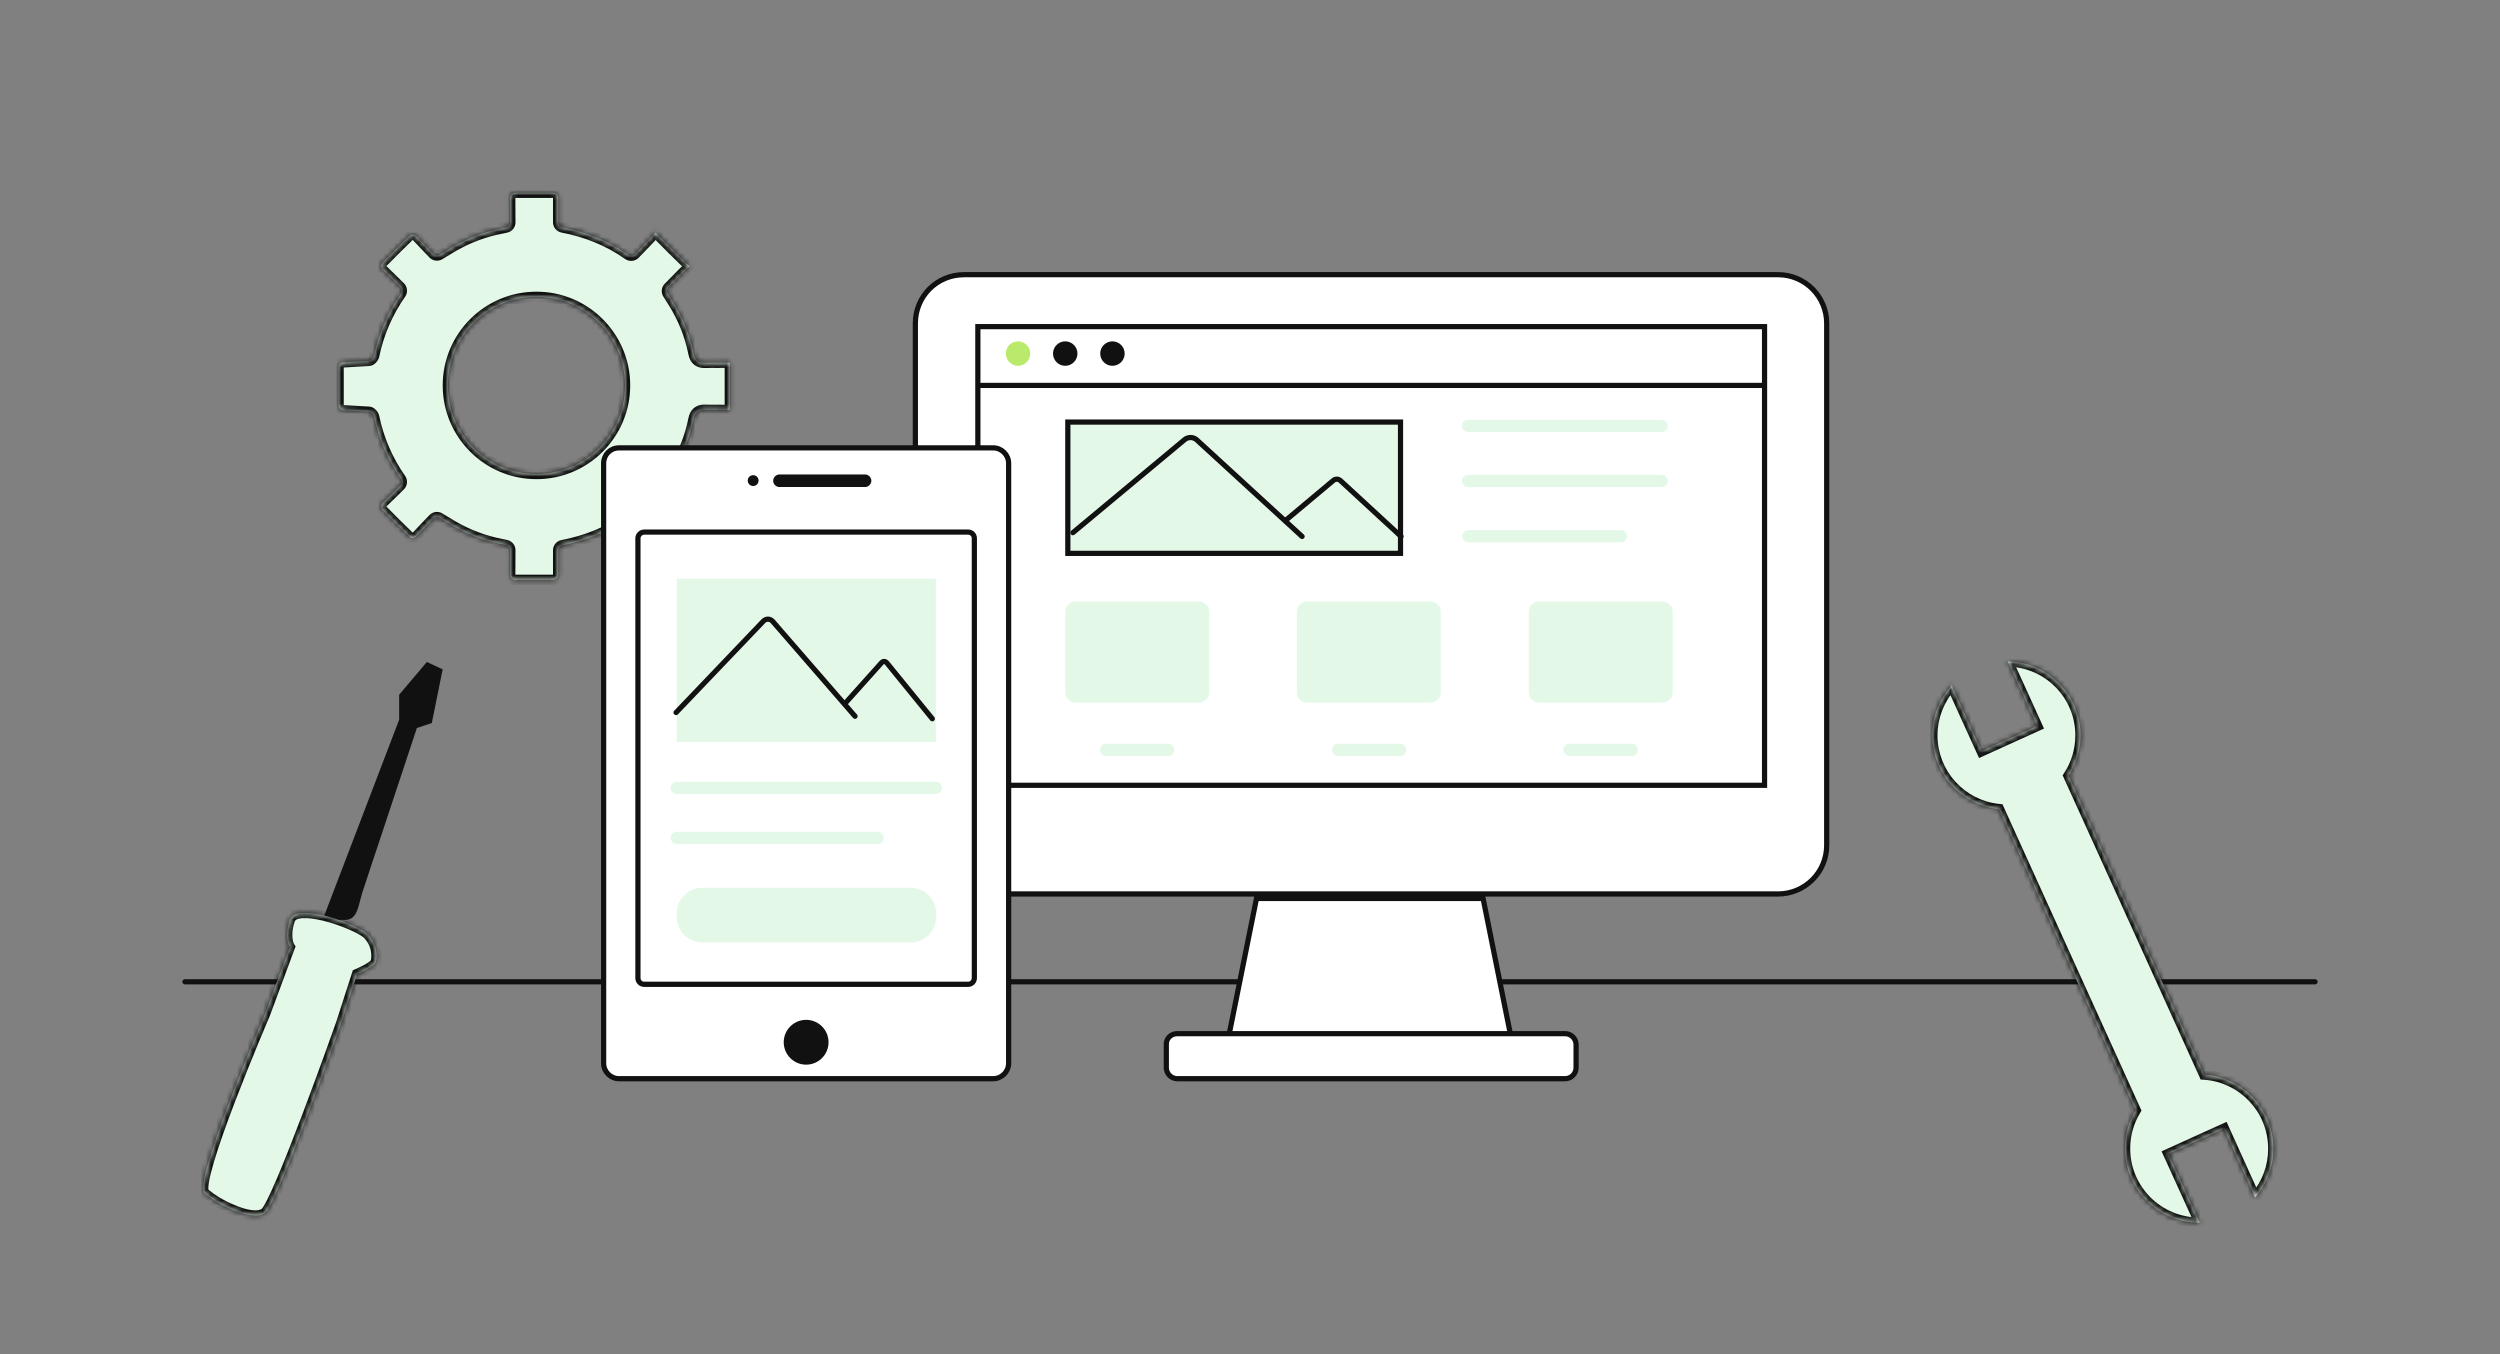 <svg width="480" height="260" viewBox="0 0 480 260" fill="none" xmlns="http://www.w3.org/2000/svg">
<rect x="0" y="0" width="480" height="260" fill="#808080" stroke="none"/>
<mask id="path-2-inside-1_955_128185" fill="white">
<path fill-rule="evenodd" clip-rule="evenodd" d="M137.846 69.639C138.546 69.644 139.267 69.649 139.988 69.629C140.07 69.626 140.135 69.694 140.135 69.776V78.562C140.135 78.644 140.07 78.712 139.988 78.71C139.267 78.689 138.546 78.694 137.846 78.699L137.699 78.7C136.946 78.705 136.215 78.707 135.49 78.679L135.486 78.679C135.07 78.665 134.487 78.677 133.988 79.028C133.461 79.399 133.258 79.975 133.155 80.492C132.463 83.965 131.151 87.21 129.277 90.232L129.276 90.233C129.037 90.621 128.796 90.999 128.559 91.372L128.559 91.372L128.558 91.374L128.557 91.375C128.44 91.56 128.324 91.742 128.21 91.924C127.962 92.317 128.017 92.829 128.344 93.16C128.73 93.551 129.111 93.942 129.491 94.331L129.494 94.335L129.495 94.336C130.425 95.29 131.342 96.231 132.286 97.129L132.315 97.157C132.351 97.191 132.35 97.248 132.314 97.283L132.313 97.284C130.162 99.352 128.05 101.458 125.965 103.58C125.954 103.592 125.943 103.602 125.932 103.613C125.89 103.654 125.824 103.652 125.785 103.609C124.921 102.667 124.024 101.74 123.128 100.815L123.128 100.815L123.126 100.813C122.719 100.393 122.312 99.972 121.908 99.55C121.566 99.194 121.016 99.14 120.611 99.423C116.71 102.157 112.527 103.797 107.988 104.67C107.518 104.761 107.177 105.173 107.177 105.652C107.177 106.205 107.175 106.751 107.173 107.293L107.176 110.337C107.177 110.89 106.729 111.338 106.176 111.338H98.951C98.397 111.338 97.949 110.888 97.951 110.334L97.973 105.638C97.975 105.165 97.645 104.755 97.183 104.655L96.21 104.446C92.97 103.829 89.922 102.664 87.047 101.021C86.503 100.708 85.977 100.386 85.394 100.027L85.394 100.027L85.393 100.027C85.087 99.839 84.764 99.641 84.414 99.429C84.013 99.187 83.498 99.255 83.174 99.593C82.794 99.99 82.41 100.387 82.026 100.786L82.024 100.788L82.023 100.789C81.605 101.222 81.193 101.661 80.781 102.1C80.506 102.392 80.232 102.685 79.955 102.976C79.58 103.37 78.957 103.383 78.564 103.007C76.837 101.356 75.153 99.654 73.474 97.955C73.081 97.558 73.09 96.916 73.492 96.53C74.247 95.805 74.999 95.079 75.741 94.34C76.113 93.969 76.484 93.601 76.853 93.237C77.2 92.895 77.251 92.353 76.972 91.953C74.411 88.279 72.736 84.355 71.839 80.085L71.839 80.083C71.77 79.76 71.585 79.533 71.469 79.411C71.402 79.341 71.331 79.278 71.258 79.221C71.127 79.117 70.962 79.069 70.795 79.059L65.941 78.774C65.413 78.743 65 78.306 65 77.776V70.562C65 70.033 65.413 69.595 65.941 69.564L70.795 69.279C70.962 69.269 71.127 69.221 71.258 69.118C71.331 69.061 71.402 68.997 71.469 68.927C71.585 68.805 71.77 68.578 71.839 68.255L71.839 68.253C72.736 63.983 74.411 60.06 76.972 56.385C77.251 55.986 77.2 55.443 76.853 55.101C76.484 54.738 76.113 54.369 75.741 53.998C74.999 53.26 74.247 52.533 73.492 51.809C73.09 51.422 73.081 50.78 73.474 50.383C75.153 48.685 76.837 46.982 78.564 45.331C78.957 44.955 79.58 44.968 79.955 45.363C80.232 45.653 80.506 45.946 80.781 46.238C81.193 46.677 81.605 47.116 82.023 47.549C82.409 47.949 82.793 48.347 83.174 48.745C83.498 49.083 84.013 49.152 84.414 48.909C84.764 48.698 85.087 48.499 85.393 48.311C85.977 47.953 86.503 47.63 87.047 47.318C89.922 45.674 92.97 44.51 96.21 43.892L97.183 43.683C97.645 43.583 97.975 43.174 97.973 42.701L97.951 38.005C97.949 37.45 98.397 37 98.951 37H106.176C106.729 37 107.177 37.448 107.176 38.001L107.173 41.046C107.175 41.587 107.177 42.133 107.177 42.686C107.177 43.166 107.518 43.578 107.988 43.668C112.527 44.541 116.71 46.181 120.611 48.915C121.016 49.199 121.566 49.145 121.908 48.788C122.312 48.365 122.72 47.944 123.128 47.523C124.024 46.598 124.921 45.672 125.785 44.729C125.824 44.686 125.89 44.685 125.932 44.725C125.943 44.736 125.954 44.747 125.965 44.758C128.05 46.88 130.162 48.986 132.313 51.054L132.314 51.055C132.35 51.09 132.351 51.147 132.315 51.182L132.286 51.209C131.342 52.107 130.425 53.048 129.495 54.003C129.114 54.393 128.731 54.786 128.344 55.179C128.017 55.51 127.962 56.022 128.21 56.414C128.324 56.596 128.44 56.779 128.557 56.963L128.558 56.964L128.56 56.967L128.56 56.967C128.796 57.34 129.037 57.718 129.276 58.105L129.277 58.106C131.151 61.128 132.463 64.374 133.155 67.846C133.258 68.363 133.461 68.939 133.988 69.31C134.487 69.661 135.07 69.674 135.486 69.659L135.49 69.659C136.215 69.631 136.946 69.633 137.699 69.638L137.846 69.639ZM103 91C112.389 91 120 83.389 120 74C120 64.611 112.389 57 103 57C93.611 57 86 64.611 86 74C86 83.389 93.611 91 103 91Z"/>
</mask>
<path fill-rule="evenodd" clip-rule="evenodd" d="M137.846 69.639C138.546 69.644 139.267 69.649 139.988 69.629C140.07 69.626 140.135 69.694 140.135 69.776V78.562C140.135 78.644 140.07 78.712 139.988 78.71C139.267 78.689 138.546 78.694 137.846 78.699L137.699 78.7C136.946 78.705 136.215 78.707 135.49 78.679L135.486 78.679C135.07 78.665 134.487 78.677 133.988 79.028C133.461 79.399 133.258 79.975 133.155 80.492C132.463 83.965 131.151 87.21 129.277 90.232L129.276 90.233C129.037 90.621 128.796 90.999 128.559 91.372L128.559 91.372L128.558 91.374L128.557 91.375C128.44 91.56 128.324 91.742 128.21 91.924C127.962 92.317 128.017 92.829 128.344 93.16C128.73 93.551 129.111 93.942 129.491 94.331L129.494 94.335L129.495 94.336C130.425 95.29 131.342 96.231 132.286 97.129L132.315 97.157C132.351 97.191 132.35 97.248 132.314 97.283L132.313 97.284C130.162 99.352 128.05 101.458 125.965 103.58C125.954 103.592 125.943 103.602 125.932 103.613C125.89 103.654 125.824 103.652 125.785 103.609C124.921 102.667 124.024 101.74 123.128 100.815L123.128 100.815L123.126 100.813C122.719 100.393 122.312 99.972 121.908 99.55C121.566 99.194 121.016 99.14 120.611 99.423C116.71 102.157 112.527 103.797 107.988 104.67C107.518 104.761 107.177 105.173 107.177 105.652C107.177 106.205 107.175 106.751 107.173 107.293L107.176 110.337C107.177 110.89 106.729 111.338 106.176 111.338H98.951C98.397 111.338 97.949 110.888 97.951 110.334L97.973 105.638C97.975 105.165 97.645 104.755 97.183 104.655L96.21 104.446C92.97 103.829 89.922 102.664 87.047 101.021C86.503 100.708 85.977 100.386 85.394 100.027L85.394 100.027L85.393 100.027C85.087 99.839 84.764 99.641 84.414 99.429C84.013 99.187 83.498 99.255 83.174 99.593C82.794 99.99 82.41 100.387 82.026 100.786L82.024 100.788L82.023 100.789C81.605 101.222 81.193 101.661 80.781 102.1C80.506 102.392 80.232 102.685 79.955 102.976C79.58 103.37 78.957 103.383 78.564 103.007C76.837 101.356 75.153 99.654 73.474 97.955C73.081 97.558 73.09 96.916 73.492 96.53C74.247 95.805 74.999 95.079 75.741 94.34C76.113 93.969 76.484 93.601 76.853 93.237C77.2 92.895 77.251 92.353 76.972 91.953C74.411 88.279 72.736 84.355 71.839 80.085L71.839 80.083C71.77 79.76 71.585 79.533 71.469 79.411C71.402 79.341 71.331 79.278 71.258 79.221C71.127 79.117 70.962 79.069 70.795 79.059L65.941 78.774C65.413 78.743 65 78.306 65 77.776V70.562C65 70.033 65.413 69.595 65.941 69.564L70.795 69.279C70.962 69.269 71.127 69.221 71.258 69.118C71.331 69.061 71.402 68.997 71.469 68.927C71.585 68.805 71.77 68.578 71.839 68.255L71.839 68.253C72.736 63.983 74.411 60.06 76.972 56.385C77.251 55.986 77.2 55.443 76.853 55.101C76.484 54.738 76.113 54.369 75.741 53.998C74.999 53.26 74.247 52.533 73.492 51.809C73.09 51.422 73.081 50.78 73.474 50.383C75.153 48.685 76.837 46.982 78.564 45.331C78.957 44.955 79.58 44.968 79.955 45.363C80.232 45.653 80.506 45.946 80.781 46.238C81.193 46.677 81.605 47.116 82.023 47.549C82.409 47.949 82.793 48.347 83.174 48.745C83.498 49.083 84.013 49.152 84.414 48.909C84.764 48.698 85.087 48.499 85.393 48.311C85.977 47.953 86.503 47.63 87.047 47.318C89.922 45.674 92.97 44.51 96.21 43.892L97.183 43.683C97.645 43.583 97.975 43.174 97.973 42.701L97.951 38.005C97.949 37.45 98.397 37 98.951 37H106.176C106.729 37 107.177 37.448 107.176 38.001L107.173 41.046C107.175 41.587 107.177 42.133 107.177 42.686C107.177 43.166 107.518 43.578 107.988 43.668C112.527 44.541 116.71 46.181 120.611 48.915C121.016 49.199 121.566 49.145 121.908 48.788C122.312 48.365 122.72 47.944 123.128 47.523C124.024 46.598 124.921 45.672 125.785 44.729C125.824 44.686 125.89 44.685 125.932 44.725C125.943 44.736 125.954 44.747 125.965 44.758C128.05 46.88 130.162 48.986 132.313 51.054L132.314 51.055C132.35 51.09 132.351 51.147 132.315 51.182L132.286 51.209C131.342 52.107 130.425 53.048 129.495 54.003C129.114 54.393 128.731 54.786 128.344 55.179C128.017 55.51 127.962 56.022 128.21 56.414C128.324 56.596 128.44 56.779 128.557 56.963L128.558 56.964L128.56 56.967L128.56 56.967C128.796 57.34 129.037 57.718 129.276 58.105L129.277 58.106C131.151 61.128 132.463 64.374 133.155 67.846C133.258 68.363 133.461 68.939 133.988 69.31C134.487 69.661 135.07 69.674 135.486 69.659L135.49 69.659C136.215 69.631 136.946 69.633 137.699 69.638L137.846 69.639ZM103 91C112.389 91 120 83.389 120 74C120 64.611 112.389 57 103 57C93.611 57 86 64.611 86 74C86 83.389 93.611 91 103 91Z" fill="#E4F8E8"/>
<path d="M139.988 69.629L140.016 70.628L140.017 70.628L139.988 69.629ZM137.846 69.639L137.853 68.639L137.853 68.639L137.846 69.639ZM139.988 78.71L140.017 77.71L140.016 77.71L139.988 78.71ZM137.846 78.699L137.853 79.699L137.853 79.699L137.846 78.699ZM137.699 78.7L137.706 79.7L137.706 79.7L137.699 78.7ZM135.49 78.679L135.528 77.68L135.528 77.68L135.49 78.679ZM135.486 78.679L135.524 77.68L135.521 77.68L135.486 78.679ZM133.988 79.028L134.564 79.846L134.564 79.846L133.988 79.028ZM133.155 80.492L132.174 80.296L132.174 80.297L133.155 80.492ZM129.277 90.232L128.427 89.705L128.426 89.707L129.277 90.232ZM129.276 90.233L130.127 90.759L130.127 90.758L129.276 90.233ZM128.559 91.372L129.399 91.915L129.403 91.908L128.559 91.372ZM128.559 91.372L127.72 90.829L127.714 90.838L128.559 91.372ZM128.558 91.374L129.402 91.91L129.403 91.909L128.558 91.374ZM128.557 91.375L129.401 91.912L129.402 91.911L128.557 91.375ZM128.21 91.924L127.364 91.39L127.364 91.39L128.21 91.924ZM128.344 93.16L129.056 92.457L129.056 92.457L128.344 93.16ZM129.491 94.331L130.208 93.635L130.207 93.633L129.491 94.331ZM129.494 94.335L130.211 93.638L130.211 93.638L129.494 94.335ZM129.495 94.336L128.777 95.032L128.779 95.034L129.495 94.336ZM132.286 97.129L132.979 96.408L132.976 96.405L132.286 97.129ZM132.315 97.157L133.012 96.44L133.008 96.436L132.315 97.157ZM132.314 97.283L133.005 98.006L133.006 98.005L132.314 97.283ZM132.313 97.284L131.622 96.561L131.62 96.563L132.313 97.284ZM125.965 103.58L126.677 104.282L126.678 104.281L125.965 103.58ZM125.932 103.613L126.632 104.327L126.633 104.326L125.932 103.613ZM125.785 103.609L126.522 102.934L126.522 102.933L125.785 103.609ZM123.128 100.815L123.846 100.12L123.846 100.119L123.128 100.815ZM123.128 100.815L122.409 101.51L122.41 101.511L123.128 100.815ZM123.126 100.813L123.845 100.118L123.845 100.118L123.126 100.813ZM121.908 99.55L121.185 100.242L121.185 100.242L121.908 99.55ZM120.611 99.423L121.185 100.242L121.185 100.242L120.611 99.423ZM107.988 104.67L107.799 103.688L107.799 103.688L107.988 104.67ZM107.173 107.293L106.173 107.289L106.173 107.294L107.173 107.293ZM107.176 110.337L106.176 110.338L106.176 110.338L107.176 110.337ZM97.951 110.334L98.951 110.338L98.951 110.338L97.951 110.334ZM97.973 105.638L96.973 105.633L96.973 105.633L97.973 105.638ZM97.183 104.655L96.973 105.633L96.973 105.633L97.183 104.655ZM96.21 104.446L96.42 103.469L96.408 103.466L96.397 103.464L96.21 104.446ZM87.047 101.021L86.548 101.888L86.55 101.889L87.047 101.021ZM85.394 100.027L84.87 100.879L84.871 100.88L85.394 100.027ZM85.394 100.027L85.918 99.176L85.908 99.17L85.394 100.027ZM85.393 100.027L84.87 100.88L84.879 100.885L85.393 100.027ZM84.414 99.429L83.896 100.285L83.896 100.285L84.414 99.429ZM83.174 99.593L82.451 98.902L82.451 98.902L83.174 99.593ZM82.026 100.786L81.306 100.091L81.306 100.092L82.026 100.786ZM82.024 100.788L82.742 101.484L82.743 101.482L82.024 100.788ZM82.023 100.789L81.305 100.093L81.303 100.094L82.023 100.789ZM80.781 102.1L81.51 102.784L81.51 102.784L80.781 102.1ZM79.955 102.976L79.231 102.287L79.231 102.287L79.955 102.976ZM78.564 103.007L79.255 102.284L79.255 102.284L78.564 103.007ZM73.474 97.955L72.763 98.658L72.763 98.658L73.474 97.955ZM73.492 96.53L74.185 97.251L74.185 97.251L73.492 96.53ZM75.741 94.34L76.446 95.049L76.446 95.049L75.741 94.34ZM76.853 93.237L77.554 93.95L77.554 93.95L76.853 93.237ZM76.972 91.953L77.792 91.381L77.792 91.381L76.972 91.953ZM71.839 80.085L72.818 79.88L72.818 79.88L71.839 80.085ZM71.839 80.083L72.817 79.877L72.817 79.875L71.839 80.083ZM71.469 79.411L70.745 80.101L70.745 80.101L71.469 79.411ZM71.258 79.221L70.64 80.007L70.64 80.007L71.258 79.221ZM70.795 79.059L70.853 78.061L70.853 78.061L70.795 79.059ZM65.941 78.774L65.883 79.773L65.883 79.773L65.941 78.774ZM65.941 69.564L65.883 68.566L65.883 68.566L65.941 69.564ZM70.795 69.279L70.853 70.277L70.853 70.277L70.795 69.279ZM71.258 69.118L70.64 68.332L70.64 68.332L71.258 69.118ZM71.469 68.927L70.745 68.237L70.745 68.237L71.469 68.927ZM71.839 68.255L72.817 68.463L72.817 68.461L71.839 68.255ZM71.839 68.253L72.818 68.459L72.818 68.459L71.839 68.253ZM76.972 56.385L77.792 56.957L77.792 56.957L76.972 56.385ZM76.853 55.101L77.554 54.388L77.554 54.388L76.853 55.101ZM75.741 53.998L76.446 53.29L76.446 53.29L75.741 53.998ZM73.492 51.809L72.8 52.53L72.8 52.53L73.492 51.809ZM73.474 50.383L72.763 49.68L72.763 49.68L73.474 50.383ZM78.564 45.331L79.255 46.054L79.255 46.054L78.564 45.331ZM79.955 45.363L79.231 46.052L79.231 46.052L79.955 45.363ZM80.781 46.238L80.052 46.923L80.052 46.923L80.781 46.238ZM82.023 47.549L81.303 48.244L81.303 48.244L82.023 47.549ZM83.174 48.745L83.896 48.054L83.896 48.054L83.174 48.745ZM84.414 48.909L84.931 49.765L84.931 49.765L84.414 48.909ZM85.393 48.311L85.916 49.163L85.916 49.163L85.393 48.311ZM87.047 47.318L86.55 46.45L86.548 46.451L87.047 47.318ZM96.21 43.892L96.397 44.874L96.408 44.872L96.42 44.87L96.21 43.892ZM97.183 43.683L96.973 42.705L96.973 42.705L97.183 43.683ZM97.973 42.701L96.973 42.705L96.973 42.705L97.973 42.701ZM97.951 38.005L98.951 38L98.951 38L97.951 38.005ZM107.176 38.001L106.176 38L106.176 38L107.176 38.001ZM107.173 41.046L106.173 41.045L106.173 41.049L107.173 41.046ZM107.988 43.668L107.799 44.65L107.799 44.65L107.988 43.668ZM120.611 48.915L121.185 48.096L121.185 48.096L120.611 48.915ZM121.908 48.788L121.185 48.096L121.185 48.096L121.908 48.788ZM123.128 47.523L123.846 48.219L123.846 48.219L123.128 47.523ZM125.785 44.729L126.522 45.405L126.522 45.405L125.785 44.729ZM125.932 44.725L126.632 44.012L126.632 44.012L125.932 44.725ZM125.965 44.758L126.678 44.057L126.677 44.056L125.965 44.758ZM132.313 51.054L131.62 51.775L131.623 51.777L132.313 51.054ZM132.314 51.055L133.006 50.333L133.005 50.332L132.314 51.055ZM132.315 51.182L133.008 51.903L133.012 51.898L132.315 51.182ZM132.286 51.209L132.976 51.934L132.979 51.93L132.286 51.209ZM129.495 54.003L130.211 54.7L130.211 54.7L129.495 54.003ZM128.344 55.179L127.632 54.476L127.632 54.476L128.344 55.179ZM128.21 56.414L127.364 56.948L127.364 56.948L128.21 56.414ZM128.557 56.963L129.402 56.427L129.401 56.427L128.557 56.963ZM128.558 56.964L129.402 56.428L129.402 56.428L128.558 56.964ZM128.56 56.967L127.715 57.502L127.716 57.503L128.56 56.967ZM128.56 56.967L129.404 56.431L129.404 56.431L128.56 56.967ZM129.276 58.105L130.127 57.58L130.127 57.579L129.276 58.105ZM129.277 58.106L128.426 58.632L128.427 58.633L129.277 58.106ZM133.155 67.846L132.174 68.041L132.174 68.042L133.155 67.846ZM133.988 69.31L134.564 68.492L134.564 68.492L133.988 69.31ZM135.486 69.659L135.521 70.658L135.524 70.658L135.486 69.659ZM135.49 69.659L135.528 70.658L135.528 70.658L135.49 69.659ZM137.699 69.638L137.706 68.638L137.706 68.638L137.699 69.638ZM139.959 68.629C139.259 68.649 138.556 68.644 137.853 68.639L137.839 70.639C138.537 70.644 139.275 70.649 140.016 70.628L139.959 68.629ZM141.135 69.776C141.135 69.171 140.645 68.609 139.958 68.629L140.017 70.628C139.495 70.643 139.135 70.216 139.135 69.776H141.135ZM141.135 78.562V69.776H139.135V78.562H141.135ZM139.958 79.709C140.645 79.729 141.135 79.167 141.135 78.562H139.135C139.135 78.122 139.495 77.695 140.017 77.71L139.958 79.709ZM137.853 79.699C138.556 79.694 139.259 79.689 139.959 79.709L140.016 77.71C139.275 77.689 138.537 77.694 137.839 77.699L137.853 79.699ZM137.706 79.7L137.853 79.699L137.839 77.699L137.693 77.7L137.706 79.7ZM135.451 79.679C136.202 79.708 136.954 79.705 137.706 79.7L137.693 77.7C136.938 77.705 136.229 77.707 135.528 77.68L135.451 79.679ZM135.448 79.679L135.451 79.679L135.528 77.68L135.524 77.68L135.448 79.679ZM134.564 79.846C134.774 79.699 135.061 79.665 135.451 79.679L135.521 77.68C135.08 77.665 134.201 77.656 133.413 78.21L134.564 79.846ZM134.135 80.689C134.223 80.251 134.355 79.993 134.564 79.846L133.413 78.21C132.567 78.805 132.294 79.698 132.174 80.296L134.135 80.689ZM130.127 90.759C132.061 87.641 133.419 84.283 134.135 80.688L132.174 80.297C131.507 83.646 130.241 86.78 128.427 89.705L130.127 90.759ZM130.127 90.758L130.128 90.757L128.426 89.707L128.425 89.708L130.127 90.758ZM129.403 91.908C129.64 91.536 129.884 91.152 130.127 90.759L128.425 89.708C128.19 90.089 127.952 90.463 127.715 90.836L129.403 91.908ZM129.399 91.916L129.399 91.915L127.72 90.829L127.72 90.829L129.399 91.916ZM129.403 91.909L129.404 91.907L127.714 90.838L127.713 90.839L129.403 91.909ZM129.402 91.911L129.402 91.91L127.714 90.838L127.713 90.839L129.402 91.911ZM129.056 92.457C129.169 92.277 129.284 92.096 129.401 91.912L127.713 90.839C127.596 91.023 127.479 91.207 127.364 91.39L129.056 92.457ZM129.056 92.457L129.056 92.457L127.364 91.39C126.868 92.176 126.979 93.2 127.632 93.862L129.056 92.457ZM130.207 93.633C129.828 93.245 129.444 92.851 129.056 92.457L127.632 93.862C128.016 94.251 128.395 94.64 128.775 95.029L130.207 93.633ZM130.211 93.638L130.208 93.635L128.773 95.028L128.776 95.031L130.211 93.638ZM130.213 93.639L130.211 93.638L128.776 95.031L128.777 95.032L130.213 93.639ZM132.976 96.405C132.047 95.522 131.143 94.594 130.211 93.638L128.779 95.034C129.706 95.986 130.637 96.94 131.597 97.854L132.976 96.405ZM133.008 96.436L132.979 96.408L131.593 97.85L131.622 97.877L133.008 96.436ZM133.006 98.005C133.453 97.577 133.452 96.868 133.012 96.44L131.617 97.873C131.249 97.515 131.248 96.92 131.623 96.561L133.006 98.005ZM133.004 98.007L133.005 98.006L131.623 96.56L131.622 96.561L133.004 98.007ZM126.678 104.281C128.759 102.164 130.864 100.064 133.006 98.005L131.62 96.563C129.461 98.639 127.342 100.752 125.252 102.879L126.678 104.281ZM126.633 104.326C126.647 104.312 126.662 104.298 126.677 104.282L125.253 102.878C125.245 102.886 125.238 102.893 125.232 102.899L126.633 104.326ZM125.047 104.284C125.47 104.746 126.188 104.762 126.632 104.327L125.232 102.899C125.593 102.545 126.178 102.558 126.522 102.934L125.047 104.284ZM122.41 101.511C123.307 102.437 124.194 103.354 125.048 104.285L126.522 102.933C125.647 101.979 124.74 101.043 123.846 100.12L122.41 101.511ZM122.41 101.511L122.41 101.511L123.846 100.119L123.846 100.119L122.41 101.511ZM122.408 101.509L122.409 101.51L123.846 100.119L123.845 100.118L122.408 101.509ZM121.185 100.242C121.592 100.666 122.001 101.089 122.408 101.509L123.845 100.118C123.437 99.697 123.032 99.278 122.63 98.859L121.185 100.242ZM121.185 100.242L121.185 100.242L122.63 98.859C121.947 98.146 120.846 98.037 120.037 98.604L121.185 100.242ZM108.177 105.652C112.838 104.755 117.155 103.066 121.185 100.242L120.037 98.604C116.264 101.249 112.215 102.838 107.799 103.688L108.177 105.652ZM108.177 105.652L108.177 105.652L107.799 103.688C106.858 103.869 106.177 104.693 106.177 105.652H108.177ZM108.173 107.296C108.175 106.755 108.177 106.207 108.177 105.652H106.177C106.177 106.203 106.175 106.747 106.173 107.289L108.173 107.296ZM108.176 110.336L108.173 107.292L106.173 107.294L106.176 110.338L108.176 110.336ZM106.176 112.338C107.282 112.338 108.177 111.442 108.176 110.336L106.176 110.338L106.176 110.338V112.338ZM98.951 112.338H106.176V110.338H98.951V112.338ZM96.951 110.329C96.946 111.437 97.843 112.338 98.951 112.338V110.338L98.951 110.338L96.951 110.329ZM96.973 105.633L96.951 110.329L98.951 110.338L98.973 105.642L96.973 105.633ZM96.973 105.633L96.973 105.633L98.973 105.642C98.977 104.696 98.318 103.877 97.393 103.678L96.973 105.633ZM95.999 105.424L96.973 105.633L97.393 103.678L96.42 103.469L95.999 105.424ZM86.55 101.889C89.515 103.584 92.666 104.789 96.022 105.429L96.397 103.464C93.273 102.869 90.329 101.745 87.543 100.152L86.55 101.889ZM84.871 100.88C85.452 101.237 85.99 101.567 86.548 101.888L87.545 100.154C87.016 99.85 86.503 99.535 85.917 99.175L84.871 100.88ZM84.869 100.879L84.87 100.879L85.918 99.176L85.918 99.176L84.869 100.879ZM84.879 100.885L84.879 100.885L85.908 99.17L85.908 99.17L84.879 100.885ZM83.896 100.285C84.243 100.494 84.563 100.691 84.87 100.879L85.916 99.175C85.61 98.987 85.284 98.787 84.931 98.573L83.896 100.285ZM83.896 100.285L83.896 100.285L84.931 98.573C84.13 98.088 83.099 98.225 82.451 98.902L83.896 100.285ZM82.745 101.481C83.13 101.082 83.515 100.683 83.896 100.285L82.451 98.902C82.073 99.297 81.691 99.693 81.306 100.091L82.745 101.481ZM82.743 101.482L82.745 101.481L81.306 100.092L81.304 100.093L82.743 101.482ZM82.741 101.485L82.742 101.484L81.306 100.092L81.305 100.093L82.741 101.485ZM81.51 102.784C81.923 102.344 82.33 101.91 82.742 101.484L81.303 100.094C80.88 100.533 80.463 100.977 80.052 101.415L81.51 102.784ZM80.68 103.664C80.959 103.371 81.236 103.076 81.51 102.784L80.052 101.415C79.777 101.708 79.504 101.999 79.231 102.287L80.68 103.664ZM77.872 103.73C78.664 104.486 79.921 104.463 80.68 103.664L79.231 102.287C79.23 102.287 79.231 102.286 79.232 102.285C79.234 102.284 79.235 102.283 79.237 102.283C79.24 102.281 79.243 102.281 79.244 102.281C79.246 102.281 79.248 102.281 79.25 102.282C79.253 102.283 79.255 102.285 79.255 102.284L77.872 103.73ZM72.763 98.658C74.441 100.355 76.134 102.067 77.872 103.73L79.255 102.284C77.54 100.644 75.866 98.952 74.185 97.252L72.763 98.658ZM72.8 95.808C71.995 96.581 71.978 97.864 72.763 98.658L74.185 97.252L74.185 97.251L72.8 95.808ZM75.035 93.631C74.3 94.363 73.553 95.085 72.8 95.808L74.185 97.251C74.94 96.525 75.698 95.794 76.446 95.049L75.035 93.631ZM76.151 92.525C75.78 92.89 75.407 93.261 75.035 93.631L76.446 95.049C76.819 94.678 77.187 94.311 77.554 93.95L76.151 92.525ZM76.151 92.525L76.151 92.525L77.554 93.95C78.249 93.266 78.35 92.181 77.792 91.381L76.151 92.525ZM70.861 80.291C71.785 84.691 73.514 88.739 76.151 92.525L77.792 91.381C75.309 87.818 73.687 84.019 72.818 79.88L70.861 80.291ZM70.86 80.288L70.861 80.291L72.818 79.88L72.817 79.877L70.86 80.288ZM70.745 80.101C70.772 80.13 70.799 80.162 70.821 80.197C70.842 80.231 70.855 80.262 70.861 80.291L72.817 79.875C72.693 79.29 72.365 78.901 72.193 78.721L70.745 80.101ZM70.64 80.007C70.68 80.038 70.716 80.07 70.745 80.101L72.193 78.721C72.089 78.612 71.981 78.517 71.877 78.434L70.64 80.007ZM70.736 80.058C70.745 80.058 70.74 80.059 70.724 80.054C70.707 80.048 70.676 80.035 70.64 80.007L71.877 78.434C71.543 78.172 71.164 78.079 70.853 78.061L70.736 80.058ZM65.883 79.773L70.736 80.058L70.853 78.061L66 77.776L65.883 79.773ZM64 77.776C64 78.835 64.826 79.711 65.883 79.773L66 77.776L66 77.776H64ZM64 70.562V77.776H66V70.562H64ZM65.883 68.566C64.826 68.628 64 69.503 64 70.562H66L66 70.562L65.883 68.566ZM70.736 68.281L65.883 68.566L66 70.562L70.853 70.277L70.736 68.281ZM70.64 68.332C70.676 68.304 70.707 68.29 70.724 68.285C70.74 68.279 70.745 68.28 70.736 68.281L70.853 70.277C71.164 70.259 71.543 70.166 71.877 69.904L70.64 68.332ZM70.745 68.237C70.716 68.268 70.68 68.3 70.64 68.332L71.877 69.904C71.981 69.821 72.089 69.726 72.193 69.617L70.745 68.237ZM70.861 68.048C70.855 68.076 70.842 68.107 70.821 68.142C70.799 68.177 70.772 68.209 70.745 68.237L72.193 69.617C72.365 69.437 72.693 69.048 72.817 68.463L70.861 68.048ZM70.861 68.048L70.86 68.05L72.817 68.461L72.818 68.459L70.861 68.048ZM76.151 55.814C73.514 59.599 71.785 63.647 70.861 68.048L72.818 68.459C73.687 64.319 75.309 60.52 77.792 56.957L76.151 55.814ZM76.151 55.814L76.151 55.814L77.792 56.957C78.35 56.157 78.249 55.072 77.554 54.388L76.151 55.814ZM75.035 54.707C75.407 55.077 75.78 55.448 76.151 55.814L77.554 54.388C77.187 54.027 76.819 53.661 76.446 53.29L75.035 54.707ZM72.8 52.53C73.553 53.254 74.3 53.975 75.035 54.707L76.446 53.29C75.698 52.544 74.94 51.813 74.185 51.087L72.8 52.53ZM72.763 49.68C71.978 50.474 71.995 51.757 72.8 52.53L74.185 51.087L74.185 51.087L72.763 49.68ZM77.872 44.609C76.134 46.271 74.441 47.983 72.763 49.68L74.185 51.087C75.866 49.386 77.54 47.694 79.255 46.054L77.872 44.609ZM80.68 44.674C79.921 43.875 78.664 43.852 77.872 44.609L79.255 46.054C79.255 46.054 79.253 46.055 79.25 46.056C79.248 46.057 79.246 46.057 79.244 46.057C79.243 46.057 79.24 46.057 79.237 46.056C79.235 46.055 79.234 46.054 79.232 46.053C79.231 46.052 79.23 46.051 79.231 46.052L80.68 44.674ZM81.51 45.554C81.236 45.262 80.959 44.967 80.68 44.674L79.231 46.052C79.504 46.34 79.777 46.63 80.052 46.923L81.51 45.554ZM82.742 46.855C82.33 46.428 81.923 45.994 81.51 45.554L80.052 46.923C80.463 47.361 80.88 47.805 81.303 48.244L82.742 46.855ZM83.896 48.054C83.514 47.654 83.128 47.254 82.742 46.855L81.303 48.244C81.689 48.644 82.073 49.041 82.451 49.436L83.896 48.054ZM83.896 48.054L83.896 48.054L82.451 49.436C83.099 50.113 84.13 50.25 84.931 49.765L83.896 48.054ZM84.87 47.459C84.563 47.647 84.243 47.844 83.896 48.054L84.931 49.765C85.284 49.551 85.61 49.351 85.916 49.163L84.87 47.459ZM86.548 46.451C85.99 46.771 85.452 47.102 84.87 47.459L85.916 49.163C86.502 48.804 87.016 48.489 87.545 48.185L86.548 46.451ZM96.022 42.91C92.666 43.549 89.515 44.755 86.55 46.45L87.543 48.186C90.329 46.593 93.273 45.47 96.397 44.874L96.022 42.91ZM96.973 42.705L95.999 42.914L96.42 44.87L97.393 44.66L96.973 42.705ZM96.973 42.705L96.973 42.705L97.393 44.66C98.318 44.462 98.977 43.642 98.973 42.696L96.973 42.705ZM96.951 38.009L96.973 42.705L98.973 42.696L98.951 38L96.951 38.009ZM98.951 36C97.843 36 96.946 36.901 96.951 38.009L98.951 38L98.951 38V36ZM106.176 36H98.951V38H106.176V36ZM108.176 38.002C108.177 36.897 107.282 36 106.176 36V38L106.176 38L108.176 38.002ZM108.173 41.047L108.176 38.002L106.176 38L106.173 41.045L108.173 41.047ZM108.177 42.686C108.177 42.131 108.175 41.583 108.173 41.042L106.173 41.049C106.175 41.591 106.177 42.135 106.177 42.686H108.177ZM108.177 42.686L108.177 42.686H106.177C106.177 43.645 106.858 44.469 107.799 44.65L108.177 42.686ZM121.185 48.096C117.155 45.272 112.838 43.583 108.177 42.686L107.799 44.65C112.215 45.5 116.264 47.09 120.037 49.734L121.185 48.096ZM121.185 48.096L121.185 48.096L120.037 49.734C120.846 50.301 121.947 50.193 122.63 49.48L121.185 48.096ZM122.41 46.827C122.002 47.248 121.592 47.672 121.185 48.096L122.63 49.48C123.032 49.059 123.438 48.64 123.846 48.219L122.41 46.827ZM125.048 44.054C124.194 44.984 123.307 45.901 122.41 46.827L123.846 48.219C124.74 47.295 125.647 46.359 126.522 45.405L125.048 44.054ZM126.632 44.012C126.188 43.576 125.47 43.592 125.047 44.054L126.522 45.405C126.178 45.78 125.593 45.794 125.232 45.439L126.632 44.012ZM126.677 44.056C126.662 44.041 126.647 44.026 126.632 44.012L125.232 45.439C125.238 45.446 125.245 45.453 125.253 45.46L126.677 44.056ZM133.006 50.333C130.864 48.274 128.759 46.175 126.678 44.057L125.252 45.459C127.342 47.586 129.461 49.699 131.62 51.775L133.006 50.333ZM133.005 50.332L133.004 50.331L131.623 51.777L131.624 51.779L133.005 50.332ZM133.012 51.898C133.452 51.471 133.453 50.761 133.006 50.333L131.623 51.778C131.248 51.419 131.249 50.823 131.617 50.465L133.012 51.898ZM132.979 51.93L133.008 51.903L131.622 50.461L131.593 50.488L132.979 51.93ZM130.211 54.7C131.143 53.744 132.047 52.817 132.976 51.934L131.597 50.484C130.637 51.398 129.706 52.353 128.779 53.305L130.211 54.7ZM129.056 55.881C129.446 55.486 129.831 55.091 130.211 54.7L128.779 53.305C128.398 53.696 128.017 54.086 127.632 54.476L129.056 55.881ZM129.056 55.881L129.056 55.881L127.632 54.476C126.979 55.138 126.868 56.162 127.364 56.948L129.056 55.881ZM129.401 56.427C129.284 56.242 129.169 56.061 129.056 55.881L127.364 56.948C127.479 57.131 127.596 57.315 127.713 57.499L129.401 56.427ZM129.402 56.428L129.402 56.427L127.713 57.499L127.714 57.5L129.402 56.428ZM129.404 56.431L129.402 56.428L127.714 57.5L127.715 57.502L129.404 56.431ZM129.404 56.431L129.404 56.43L127.716 57.503L127.716 57.504L129.404 56.431ZM130.127 57.579C129.884 57.186 129.64 56.803 129.404 56.431L127.716 57.503C127.953 57.876 128.19 58.25 128.425 58.63L130.127 57.579ZM130.128 57.581L130.127 57.58L128.425 58.63L128.426 58.632L130.128 57.581ZM134.135 67.651C133.419 64.055 132.061 60.697 130.127 57.579L128.427 58.633C130.241 61.558 131.507 64.692 132.174 68.041L134.135 67.651ZM134.564 68.492C134.355 68.346 134.223 68.087 134.135 67.65L132.174 68.042C132.294 68.64 132.567 69.533 133.413 70.128L134.564 68.492ZM135.451 68.66C135.061 68.673 134.774 68.64 134.564 68.492L133.413 70.128C134.201 70.682 135.08 70.674 135.521 70.658L135.451 68.66ZM135.451 68.66L135.448 68.66L135.524 70.658L135.528 70.658L135.451 68.66ZM137.706 68.638C136.954 68.634 136.202 68.63 135.451 68.66L135.528 70.658C136.229 70.631 136.938 70.633 137.693 70.638L137.706 68.638ZM137.853 68.639L137.706 68.638L137.693 70.638L137.839 70.639L137.853 68.639ZM119 74C119 82.837 111.837 90 103 90V92C112.941 92 121 83.941 121 74H119ZM103 58C111.837 58 119 65.163 119 74H121C121 64.059 112.941 56 103 56V58ZM87 74C87 65.163 94.163 58 103 58V56C93.059 56 85 64.059 85 74H87ZM103 90C94.163 90 87 82.837 87 74H85C85 83.941 93.059 92 103 92V90Z" fill="#111111" mask="url(#path-2-inside-1_955_128185)"/>
<path d="M444.48 189H35.52C35.26 189 35 188.75 35 188.5C35 188.25 35.26 188 35.52 188H444.48C444.74 188 445 188.25 445 188.5C445 188.75 444.74 189 444.48 189Z" fill="#111111"/>
<path d="M185.095 52.739H341.38C346.578 52.739 350.725 56.946 350.725 62.084V162.296C350.725 167.495 346.517 171.641 341.38 171.641H185.095C179.897 171.641 175.75 167.434 175.75 162.296V62.084C175.75 56.883 179.895 52.739 185.095 52.739Z" fill="white" stroke="#111111"/>
<path d="M284.751 172.5L290.389 200.5H235.611L241.249 172.5H284.751Z" fill="white" stroke="#111111"/>
<path d="M187.248 62.214H339.294V74V151.278H187.248V74V62.214Z" fill="white"/>
<path fill-rule="evenodd" clip-rule="evenodd" d="M338.294 74.5H188.248V150.278H338.294V74.5ZM338.294 73.5H188.248V63.214H338.294V73.5ZM339.294 151.278H187.248V62.214H339.294V151.278Z" fill="#111111"/>
<path d="M223.933 200.569V200.557L223.933 200.546C223.881 199.418 224.805 198.461 226.041 198.461H300.5C301.658 198.461 302.608 199.41 302.608 200.569V205.002C302.608 206.161 301.658 207.11 300.5 207.11H226.041C224.883 207.11 223.933 206.161 223.933 205.002V200.569Z" fill="white" stroke="#111111"/>
<path d="M195.462 70.234C196.759 70.234 197.81 69.183 197.81 67.886C197.81 66.59 196.759 65.539 195.462 65.539C194.166 65.539 193.115 66.59 193.115 67.886C193.115 69.183 194.166 70.234 195.462 70.234Z" fill="#BAEA6C"/>
<path d="M204.525 70.234C205.821 70.234 206.872 69.183 206.872 67.886C206.872 66.59 205.821 65.539 204.525 65.539C203.229 65.539 202.178 66.59 202.178 67.886C202.178 69.183 203.229 70.234 204.525 70.234Z" fill="#111111"/>
<path d="M213.588 70.234C214.885 70.234 215.936 69.183 215.936 67.886C215.936 66.59 214.885 65.539 213.588 65.539C212.292 65.539 211.241 66.59 211.241 67.886C211.241 69.183 212.292 70.234 213.588 70.234Z" fill="#111111"/>
<path d="M205.024 81.036H268.898V106.246H205.024V81.036Z" fill="#E4F8E8" stroke="#111111"/>
<path d="M206 102.269L227.457 84.399C227.791 84.133 228.209 84 228.626 84C229.044 84 229.461 84.199 229.712 84.399L250 103" stroke="#111111" stroke-linecap="round"/>
<path d="M269 103L257.319 92.231C257.175 92.115 256.934 92 256.694 92C256.454 92 256.213 92.077 256.021 92.231L247 99.785" stroke="#111111" stroke-linecap="round"/>
<path d="M319.081 82.948H281.852C281.2 82.948 280.679 82.426 280.679 81.774C280.679 81.122 281.2 80.601 281.852 80.601H319.016C319.668 80.601 320.19 81.122 320.19 81.774C320.32 82.361 319.733 82.883 319.081 82.948Z" fill="#E4F8E8"/>
<path d="M319.081 93.51H281.852C281.2 93.51 280.679 92.989 280.679 92.337C280.679 91.685 281.2 91.163 281.852 91.163H319.016C319.668 91.163 320.19 91.685 320.19 92.337C320.32 92.989 319.733 93.51 319.081 93.51Z" fill="#E4F8E8"/>
<path d="M311.192 104.138H281.917C281.265 104.138 280.743 103.616 280.743 102.964C280.743 102.312 281.265 101.791 281.917 101.791H311.192C311.844 101.791 312.365 102.312 312.365 102.964C312.365 103.551 311.844 104.138 311.192 104.138Z" fill="#E4F8E8"/>
<path d="M230.169 115.483H206.524C205.42 115.483 204.524 116.378 204.524 117.483V132.913C204.524 134.017 205.42 134.913 206.524 134.913H230.169C231.274 134.913 232.169 134.017 232.169 132.913V117.483C232.169 116.378 231.274 115.483 230.169 115.483Z" fill="#E4F8E8"/>
<path d="M274.638 115.483H250.993C249.889 115.483 248.993 116.378 248.993 117.483V132.913C248.993 134.017 249.889 134.913 250.993 134.913H274.638C275.743 134.913 276.638 134.017 276.638 132.913V117.483C276.638 116.378 275.743 115.483 274.638 115.483Z" fill="#E4F8E8"/>
<path d="M319.168 115.483H295.523C294.419 115.483 293.523 116.378 293.523 117.483V132.913C293.523 134.017 294.419 134.913 295.523 134.913H319.168C320.273 134.913 321.168 134.017 321.168 132.913V117.483C321.168 116.378 320.273 115.483 319.168 115.483Z" fill="#E4F8E8"/>
<path d="M224.282 145.148H212.35C211.698 145.148 211.177 144.627 211.177 143.975C211.177 143.323 211.698 142.801 212.35 142.801H224.282C224.934 142.801 225.456 143.323 225.456 143.975C225.456 144.627 224.934 145.148 224.282 145.148Z" fill="#E4F8E8"/>
<path d="M268.812 145.148H256.881C256.229 145.148 255.707 144.627 255.707 143.975C255.707 143.323 256.229 142.801 256.881 142.801H268.812C269.464 142.801 269.986 143.323 269.986 143.975C269.986 144.627 269.464 145.148 268.812 145.148Z" fill="#E4F8E8"/>
<path d="M313.279 145.148H301.347C300.695 145.148 300.174 144.627 300.174 143.975C300.174 143.323 300.695 142.801 301.347 142.801H313.279C313.931 142.801 314.453 143.323 314.453 143.975C314.518 144.627 313.996 145.148 313.279 145.148Z" fill="#E4F8E8"/>
<path d="M118.852 85.991H190.702C192.317 85.991 193.658 87.332 193.658 88.947V204.155C193.658 205.77 192.317 207.111 190.702 207.111H118.852C117.237 207.111 115.896 205.77 115.896 204.155V88.947C115.896 87.326 117.178 85.991 118.852 85.991Z" fill="white" stroke="#111111"/>
<path d="M123.678 102.161H185.878C186.528 102.161 187.074 102.666 187.074 103.356V187.79C187.074 188.439 186.568 188.985 185.878 188.985H123.678C123.028 188.985 122.482 188.479 122.482 187.79V103.356C122.482 102.719 123.041 102.161 123.678 102.161Z" fill="white" stroke="#111111"/>
<path d="M144.605 93.315C145.181 93.315 145.648 92.848 145.648 92.272C145.648 91.696 145.181 91.229 144.605 91.229C144.029 91.229 143.562 91.696 143.562 92.272C143.562 92.848 144.029 93.315 144.605 93.315Z" fill="#111111"/>
<path d="M165.992 93.51H149.561C148.909 93.445 148.388 92.859 148.453 92.207C148.518 91.62 148.974 91.163 149.561 91.098H165.992C166.644 91.033 167.23 91.555 167.296 92.207C167.361 92.859 166.839 93.445 166.187 93.51C166.057 93.51 166.057 93.51 165.992 93.51Z" fill="#111111"/>
<path d="M154.778 204.416C157.154 204.416 159.081 202.489 159.081 200.113C159.081 197.736 157.154 195.809 154.778 195.809C152.401 195.809 150.475 197.736 150.475 200.113C150.475 202.489 152.401 204.416 154.778 204.416Z" fill="#111111"/>
<path d="M179.684 111.115H129.937V142.476H179.684V111.115Z" fill="#E4F8E8"/>
<path d="M134.827 170.447H174.859C177.533 170.447 179.749 172.598 179.749 175.337V176.054C179.749 178.727 177.598 180.944 174.859 180.944H134.827C132.153 180.944 129.937 178.792 129.937 176.054V175.337C129.937 172.663 132.153 170.447 134.827 170.447Z" fill="#E4F8E8"/>
<path d="M179.685 152.452H129.937C129.285 152.452 128.764 151.93 128.764 151.278C128.764 150.626 129.285 150.104 129.937 150.104H179.685C180.337 150.104 180.858 150.626 180.858 151.278C180.924 151.93 180.337 152.452 179.685 152.452Z" fill="#E4F8E8"/>
<path d="M168.536 162.036H129.937C129.285 162.036 128.764 161.514 128.764 160.862C128.764 160.21 129.285 159.688 129.937 159.688H168.47C169.122 159.688 169.644 160.21 169.644 160.862C169.709 161.514 169.188 162.036 168.536 162.036Z" fill="#E4F8E8"/>
<path d="M129.807 136.804L146.563 119.265C146.824 119.004 147.15 118.874 147.476 118.874C147.802 118.874 148.128 119.069 148.323 119.265L164.167 137.521" stroke="#111111" stroke-linecap="round"/>
<path d="M179 138L170.239 127.231C170.131 127.115 169.951 127 169.77 127C169.59 127 169.41 127.077 169.266 127.231L162.5 134.785" stroke="#111111" stroke-linecap="round"/>
<path d="M84.993 128.524L82.906 138.829L80.036 139.785L73.264 160.229C71.984 164.017 70.734 167.814 69.491 171.618C69.099 172.83 68.813 174.872 67.984 175.866C67.163 176.86 66.154 176.582 65.114 176.634L63.382 176.71C63.45 176.762 63.525 176.815 63.6 176.853L62.922 176.717L61.966 176.551L62.501 175.165L76.639 138.174V133.383L81.957 127.101L85 128.517L84.993 128.524Z" fill="#111111"/>
<mask id="path-37-inside-2_955_128185" fill="white">
<path d="M72.151 184.731C71.789 185.688 68.558 187.029 68.558 187.029L65.5 196.52C65.5 196.52 53.26 231.184 50.842 232.909C49.531 233.866 46.925 233.286 44.447 232.201C42.563 231.433 40.808 230.378 39.249 229.083C36.989 226.989 50.849 194.75 50.849 194.75L55.64 181.831C55.64 181.831 54.487 180.137 55.64 176.604C56.175 174.947 59.105 175.052 62.246 175.798C65.869 176.687 69.786 178.449 70.69 179.459C72.023 180.867 72.573 182.841 72.158 184.739L72.151 184.731Z"/>
</mask>
<path d="M72.151 184.731C71.789 185.688 68.558 187.029 68.558 187.029L65.5 196.52C65.5 196.52 53.26 231.184 50.842 232.909C49.531 233.866 46.925 233.286 44.447 232.201C42.563 231.433 40.808 230.378 39.249 229.083C36.989 226.989 50.849 194.75 50.849 194.75L55.64 181.831C55.64 181.831 54.487 180.137 55.64 176.604C56.175 174.947 59.105 175.052 62.246 175.798C65.869 176.687 69.786 178.449 70.69 179.459C72.023 180.867 72.573 182.841 72.158 184.739L72.151 184.731Z" fill="#E4F8E8"/>
<path d="M72.151 184.731L72.859 184.025L71.763 182.928L71.216 184.378L72.151 184.731ZM68.558 187.029L68.175 186.105L67.748 186.282L67.606 186.722L68.558 187.029ZM65.5 196.52L66.443 196.853L66.447 196.84L66.451 196.826L65.5 196.52ZM50.842 232.909L50.261 232.095L50.252 232.101L50.842 232.909ZM44.447 232.201L44.847 231.285L44.836 231.28L44.824 231.275L44.447 232.201ZM39.249 229.083L38.569 229.816L38.589 229.834L38.61 229.852L39.249 229.083ZM50.849 194.75L51.768 195.145L51.778 195.121L51.787 195.097L50.849 194.75ZM55.64 181.831L56.577 182.179L56.757 181.696L56.467 181.269L55.64 181.831ZM55.64 176.604L56.59 176.914L56.591 176.911L55.64 176.604ZM62.246 175.798L62.484 174.827L62.477 174.825L62.246 175.798ZM70.69 179.459L69.945 180.126L69.954 180.136L69.963 180.146L70.69 179.459ZM72.158 184.739L71.451 185.446L72.745 186.742L73.135 184.952L72.158 184.739ZM71.216 184.378C71.238 184.319 71.249 184.331 71.171 184.413C71.101 184.486 70.993 184.579 70.844 184.688C70.546 184.908 70.156 185.139 69.748 185.356C69.346 185.571 68.95 185.759 68.654 185.894C68.506 185.962 68.384 186.015 68.3 186.052C68.258 186.07 68.226 186.084 68.204 186.093C68.194 186.097 68.186 186.101 68.181 186.103C68.178 186.104 68.177 186.104 68.175 186.105C68.175 186.105 68.175 186.105 68.174 186.105C68.174 186.105 68.174 186.105 68.174 186.105C68.174 186.105 68.174 186.105 68.174 186.105C68.175 186.105 68.175 186.105 68.558 187.029C68.941 187.953 68.941 187.952 68.941 187.952C68.941 187.952 68.942 187.952 68.942 187.952C68.942 187.952 68.942 187.952 68.942 187.952C68.943 187.952 68.944 187.951 68.945 187.951C68.947 187.95 68.95 187.949 68.954 187.947C68.961 187.944 68.971 187.94 68.984 187.934C69.01 187.923 69.047 187.908 69.094 187.887C69.189 187.846 69.322 187.788 69.483 187.714C69.804 187.568 70.239 187.361 70.689 187.121C71.135 186.884 71.62 186.601 72.029 186.3C72.234 186.149 72.439 185.98 72.614 185.797C72.782 185.622 72.974 185.383 73.086 185.085L71.216 184.378ZM67.606 186.722L64.548 196.213L66.451 196.826L69.51 187.336L67.606 186.722ZM65.5 196.52C64.557 196.187 64.557 196.187 64.557 196.187C64.557 196.187 64.556 196.188 64.556 196.188C64.556 196.189 64.555 196.191 64.555 196.193C64.553 196.197 64.551 196.203 64.548 196.212C64.542 196.228 64.533 196.253 64.522 196.286C64.499 196.351 64.464 196.448 64.419 196.575C64.329 196.829 64.197 197.202 64.027 197.677C63.688 198.627 63.201 199.986 62.609 201.623C61.425 204.897 59.821 209.279 58.142 213.714C56.462 218.151 54.711 222.63 53.232 226.104C52.491 227.842 51.825 229.314 51.274 230.397C50.998 230.94 50.759 231.368 50.562 231.678C50.339 232.028 50.238 232.111 50.261 232.095L51.422 233.723C51.747 233.491 52.026 233.102 52.248 232.754C52.495 232.367 52.767 231.874 53.057 231.304C53.638 230.161 54.325 228.641 55.072 226.887C56.568 223.376 58.33 218.866 60.013 214.422C61.696 209.975 63.303 205.583 64.49 202.303C65.083 200.663 65.571 199.301 65.911 198.349C66.081 197.873 66.214 197.499 66.304 197.244C66.349 197.116 66.384 197.019 66.407 196.953C66.419 196.92 66.428 196.895 66.434 196.878C66.437 196.87 66.439 196.863 66.44 196.859C66.441 196.857 66.442 196.855 66.442 196.854C66.442 196.854 66.442 196.853 66.442 196.853C66.443 196.853 66.443 196.853 65.5 196.52ZM50.252 232.101C49.917 232.346 49.268 232.48 48.224 232.331C47.219 232.187 46.039 231.806 44.847 231.285L44.045 233.117C45.332 233.68 46.694 234.132 47.94 234.31C49.146 234.483 50.455 234.429 51.431 233.717L50.252 232.101ZM44.824 231.275C43.036 230.546 41.369 229.544 39.888 228.314L38.61 229.852C40.248 231.212 42.091 232.32 44.069 233.127L44.824 231.275ZM39.929 228.349C40.088 228.497 40.025 228.595 40.005 228.288C39.989 228.039 40.011 227.665 40.088 227.155C40.24 226.142 40.581 224.763 41.067 223.118C42.038 219.84 43.547 215.642 45.136 211.488C46.723 207.339 48.381 203.252 49.643 200.202C50.274 198.677 50.805 197.412 51.179 196.529C51.366 196.087 51.513 195.74 51.614 195.505C51.664 195.387 51.703 195.297 51.729 195.236C51.742 195.206 51.751 195.183 51.758 195.167C51.761 195.16 51.764 195.154 51.765 195.15C51.766 195.148 51.767 195.147 51.767 195.146C51.767 195.145 51.768 195.145 51.768 195.145C51.768 195.145 51.768 195.145 50.849 194.75C49.93 194.355 49.93 194.355 49.93 194.355C49.93 194.355 49.93 194.356 49.93 194.356C49.929 194.357 49.929 194.359 49.928 194.361C49.926 194.365 49.923 194.371 49.92 194.379C49.913 194.394 49.903 194.418 49.89 194.448C49.864 194.51 49.825 194.601 49.774 194.72C49.673 194.957 49.525 195.306 49.337 195.749C48.962 196.637 48.428 197.907 47.795 199.437C46.529 202.497 44.863 206.602 43.268 210.774C41.674 214.941 40.142 219.196 39.149 222.551C38.654 224.223 38.283 225.707 38.11 226.857C38.024 227.429 37.98 227.963 38.009 228.416C38.035 228.811 38.128 229.407 38.569 229.816L39.929 228.349ZM51.787 195.097L56.577 182.179L54.702 181.484L49.911 194.402L51.787 195.097ZM55.64 181.831C56.467 181.269 56.467 181.27 56.467 181.27C56.468 181.27 56.468 181.271 56.468 181.271C56.469 181.272 56.469 181.273 56.47 181.274C56.471 181.275 56.471 181.276 56.472 181.277C56.474 181.28 56.475 181.282 56.476 181.283C56.478 181.286 56.479 181.288 56.479 181.288C56.479 181.288 56.475 181.282 56.469 181.27C56.456 181.246 56.43 181.197 56.4 181.124C56.338 180.977 56.252 180.73 56.194 180.378C56.078 179.681 56.061 178.537 56.59 176.914L54.689 176.294C54.066 178.204 54.049 179.673 54.221 180.707C54.307 181.22 54.437 181.618 54.556 181.899C54.615 182.04 54.671 182.151 54.716 182.233C54.739 182.275 54.759 182.308 54.775 182.335C54.783 182.349 54.791 182.36 54.797 182.37C54.8 182.375 54.803 182.379 54.806 182.383C54.807 182.385 54.808 182.387 54.809 182.389C54.81 182.39 54.811 182.391 54.811 182.391C54.811 182.392 54.812 182.392 54.812 182.393C54.812 182.393 54.813 182.394 55.64 181.831ZM56.591 176.911C56.658 176.705 56.93 176.379 58.039 176.297C59.08 176.221 60.481 176.407 62.015 176.771L62.477 174.825C60.869 174.443 59.235 174.204 57.892 174.303C56.617 174.396 55.157 174.845 54.688 176.297L56.591 176.911ZM62.007 176.769C63.758 177.199 65.588 177.842 67.086 178.499C67.834 178.827 68.486 179.153 68.995 179.45C69.528 179.761 69.828 179.996 69.945 180.126L71.434 178.792C71.099 178.417 70.57 178.053 70.002 177.722C69.409 177.377 68.686 177.017 67.889 176.667C66.296 175.968 64.356 175.286 62.484 174.827L62.007 176.769ZM69.963 180.146C71.069 181.314 71.525 182.951 71.181 184.526L73.135 184.952C73.62 182.731 72.977 180.42 71.416 178.771L69.963 180.146ZM72.866 184.032L72.859 184.025L71.443 185.438L71.451 185.446L72.866 184.032Z" fill="#111111" mask="url(#path-37-inside-2_955_128185)"/>
<mask id="path-39-inside-3_955_128185" fill="white">
<path fill-rule="evenodd" clip-rule="evenodd" d="M399.463 141.196C399.463 144.057 398.618 146.72 397.165 148.95L423.198 206.314C430.608 206.811 436.47 212.973 436.476 220.509V220.541H436.483C436.502 223.994 435.254 227.332 432.979 229.923L427.006 216.721L416.35 221.555L422.356 234.757H422.248C414.387 234.757 408.007 228.39 408.001 220.528C408.001 217.839 408.746 215.324 410.041 213.177L383.799 155.354C376.609 154.636 371 148.563 371 141.19C371 137.636 372.33 134.215 374.731 131.593L377.43 137.535L380.477 144.218L391.126 139.385L388.066 132.638L385.488 127C393.242 127.127 399.463 133.443 399.469 141.196H399.463Z"/>
</mask>
<path fill-rule="evenodd" clip-rule="evenodd" d="M399.463 141.196C399.463 144.057 398.618 146.72 397.165 148.95L423.198 206.314C430.608 206.811 436.47 212.973 436.476 220.509V220.541H436.483C436.502 223.994 435.254 227.332 432.979 229.923L427.006 216.721L416.35 221.555L422.356 234.757H422.248C414.387 234.757 408.007 228.39 408.001 220.528C408.001 217.839 408.746 215.324 410.041 213.177L383.799 155.354C376.609 154.636 371 148.563 371 141.19C371 137.636 372.33 134.215 374.731 131.593L377.43 137.535L380.477 144.218L391.126 139.385L388.066 132.638L385.488 127C393.242 127.127 399.463 133.443 399.469 141.196H399.463Z" fill="#E4F8E8"/>
<path d="M397.165 148.95L396.327 148.404L396.027 148.864L396.254 149.364L397.165 148.95ZM399.463 141.196V140.196H398.463V141.196H399.463ZM423.198 206.314L422.287 206.727L422.534 207.271L423.131 207.311L423.198 206.314ZM436.476 220.509L437.476 220.509L437.476 220.509L436.476 220.509ZM436.476 220.541H435.476V221.541H436.476V220.541ZM436.483 220.541L437.483 220.536L437.477 219.541H436.483V220.541ZM432.979 229.923L432.068 230.335L432.708 231.748L433.731 230.583L432.979 229.923ZM427.006 216.721L427.917 216.309L427.504 215.397L426.593 215.81L427.006 216.721ZM416.35 221.555L415.937 220.644L415.026 221.058L415.44 221.969L416.35 221.555ZM422.356 234.757V235.757H423.909L423.266 234.343L422.356 234.757ZM408.001 220.528H407.001L407.001 220.529L408.001 220.528ZM410.041 213.177L410.897 213.694L411.169 213.243L410.951 212.764L410.041 213.177ZM383.799 155.354L384.709 154.94L384.471 154.416L383.898 154.359L383.799 155.354ZM374.731 131.593L375.642 131.179L375.016 129.801L373.994 130.918L374.731 131.593ZM377.43 137.535L376.519 137.948L376.52 137.95L377.43 137.535ZM380.477 144.218L379.567 144.633L379.981 145.541L380.89 145.129L380.477 144.218ZM391.126 139.385L391.539 140.295L392.45 139.882L392.037 138.972L391.126 139.385ZM388.066 132.638L388.977 132.225L388.976 132.222L388.066 132.638ZM385.488 127L385.504 126L383.919 125.974L384.578 127.416L385.488 127ZM399.469 141.196V142.196H400.47L400.469 141.196L399.469 141.196ZM398.002 149.496C399.558 147.109 400.463 144.257 400.463 141.196H398.463C398.463 143.858 397.678 146.332 396.327 148.404L398.002 149.496ZM424.108 205.9L398.075 148.537L396.254 149.364L422.287 206.727L424.108 205.9ZM423.131 207.311C430.021 207.774 435.471 213.504 435.476 220.51L437.476 220.509C437.47 212.442 431.196 205.848 423.265 205.316L423.131 207.311ZM435.476 220.509V220.541H437.476V220.509H435.476ZM436.476 221.541H436.483V219.541H436.476V221.541ZM435.483 220.547C435.5 223.754 434.341 226.856 432.228 229.263L433.731 230.583C436.167 227.808 437.503 224.233 437.483 220.536L435.483 220.547ZM433.891 229.511L427.917 216.309L426.095 217.133L432.068 230.335L433.891 229.511ZM426.593 215.81L415.937 220.644L416.763 222.465L427.419 217.632L426.593 215.81ZM415.44 221.969L421.446 235.171L423.266 234.343L417.261 221.141L415.44 221.969ZM422.356 233.757H422.248V235.757H422.356V233.757ZM422.248 233.757C414.938 233.757 409.007 227.837 409.001 220.528L407.001 220.529C407.008 228.944 413.835 235.757 422.248 235.757V233.757ZM409.001 220.528C409.001 218.026 409.694 215.689 410.897 213.694L409.185 212.66C407.798 214.959 407.001 217.652 407.001 220.528H409.001ZM382.888 155.767L409.13 213.59L410.951 212.764L384.709 154.94L382.888 155.767ZM370 141.19C370 149.082 376.003 155.581 383.7 156.349L383.898 154.359C377.215 153.692 372 148.045 372 141.19H370ZM373.994 130.918C371.424 133.724 370 137.386 370 141.19H372C372 137.887 373.237 134.707 375.469 132.268L373.994 130.918ZM378.34 137.121L375.642 131.179L373.821 132.006L376.519 137.948L378.34 137.121ZM381.387 143.803L378.34 137.12L376.52 137.95L379.567 144.633L381.387 143.803ZM390.713 138.474L380.064 143.308L380.89 145.129L391.539 140.295L390.713 138.474ZM387.155 133.051L390.215 139.798L392.037 138.972L388.977 132.225L387.155 133.051ZM384.578 127.416L387.157 133.054L388.976 132.222L386.397 126.584L384.578 127.416ZM400.469 141.196C400.462 132.896 393.803 126.136 385.504 126L385.472 128C392.68 128.118 398.463 133.989 398.469 141.197L400.469 141.196ZM399.463 142.196H399.469V140.196H399.463V142.196Z" fill="#111111" mask="url(#path-39-inside-3_955_128185)"/>
</svg>
